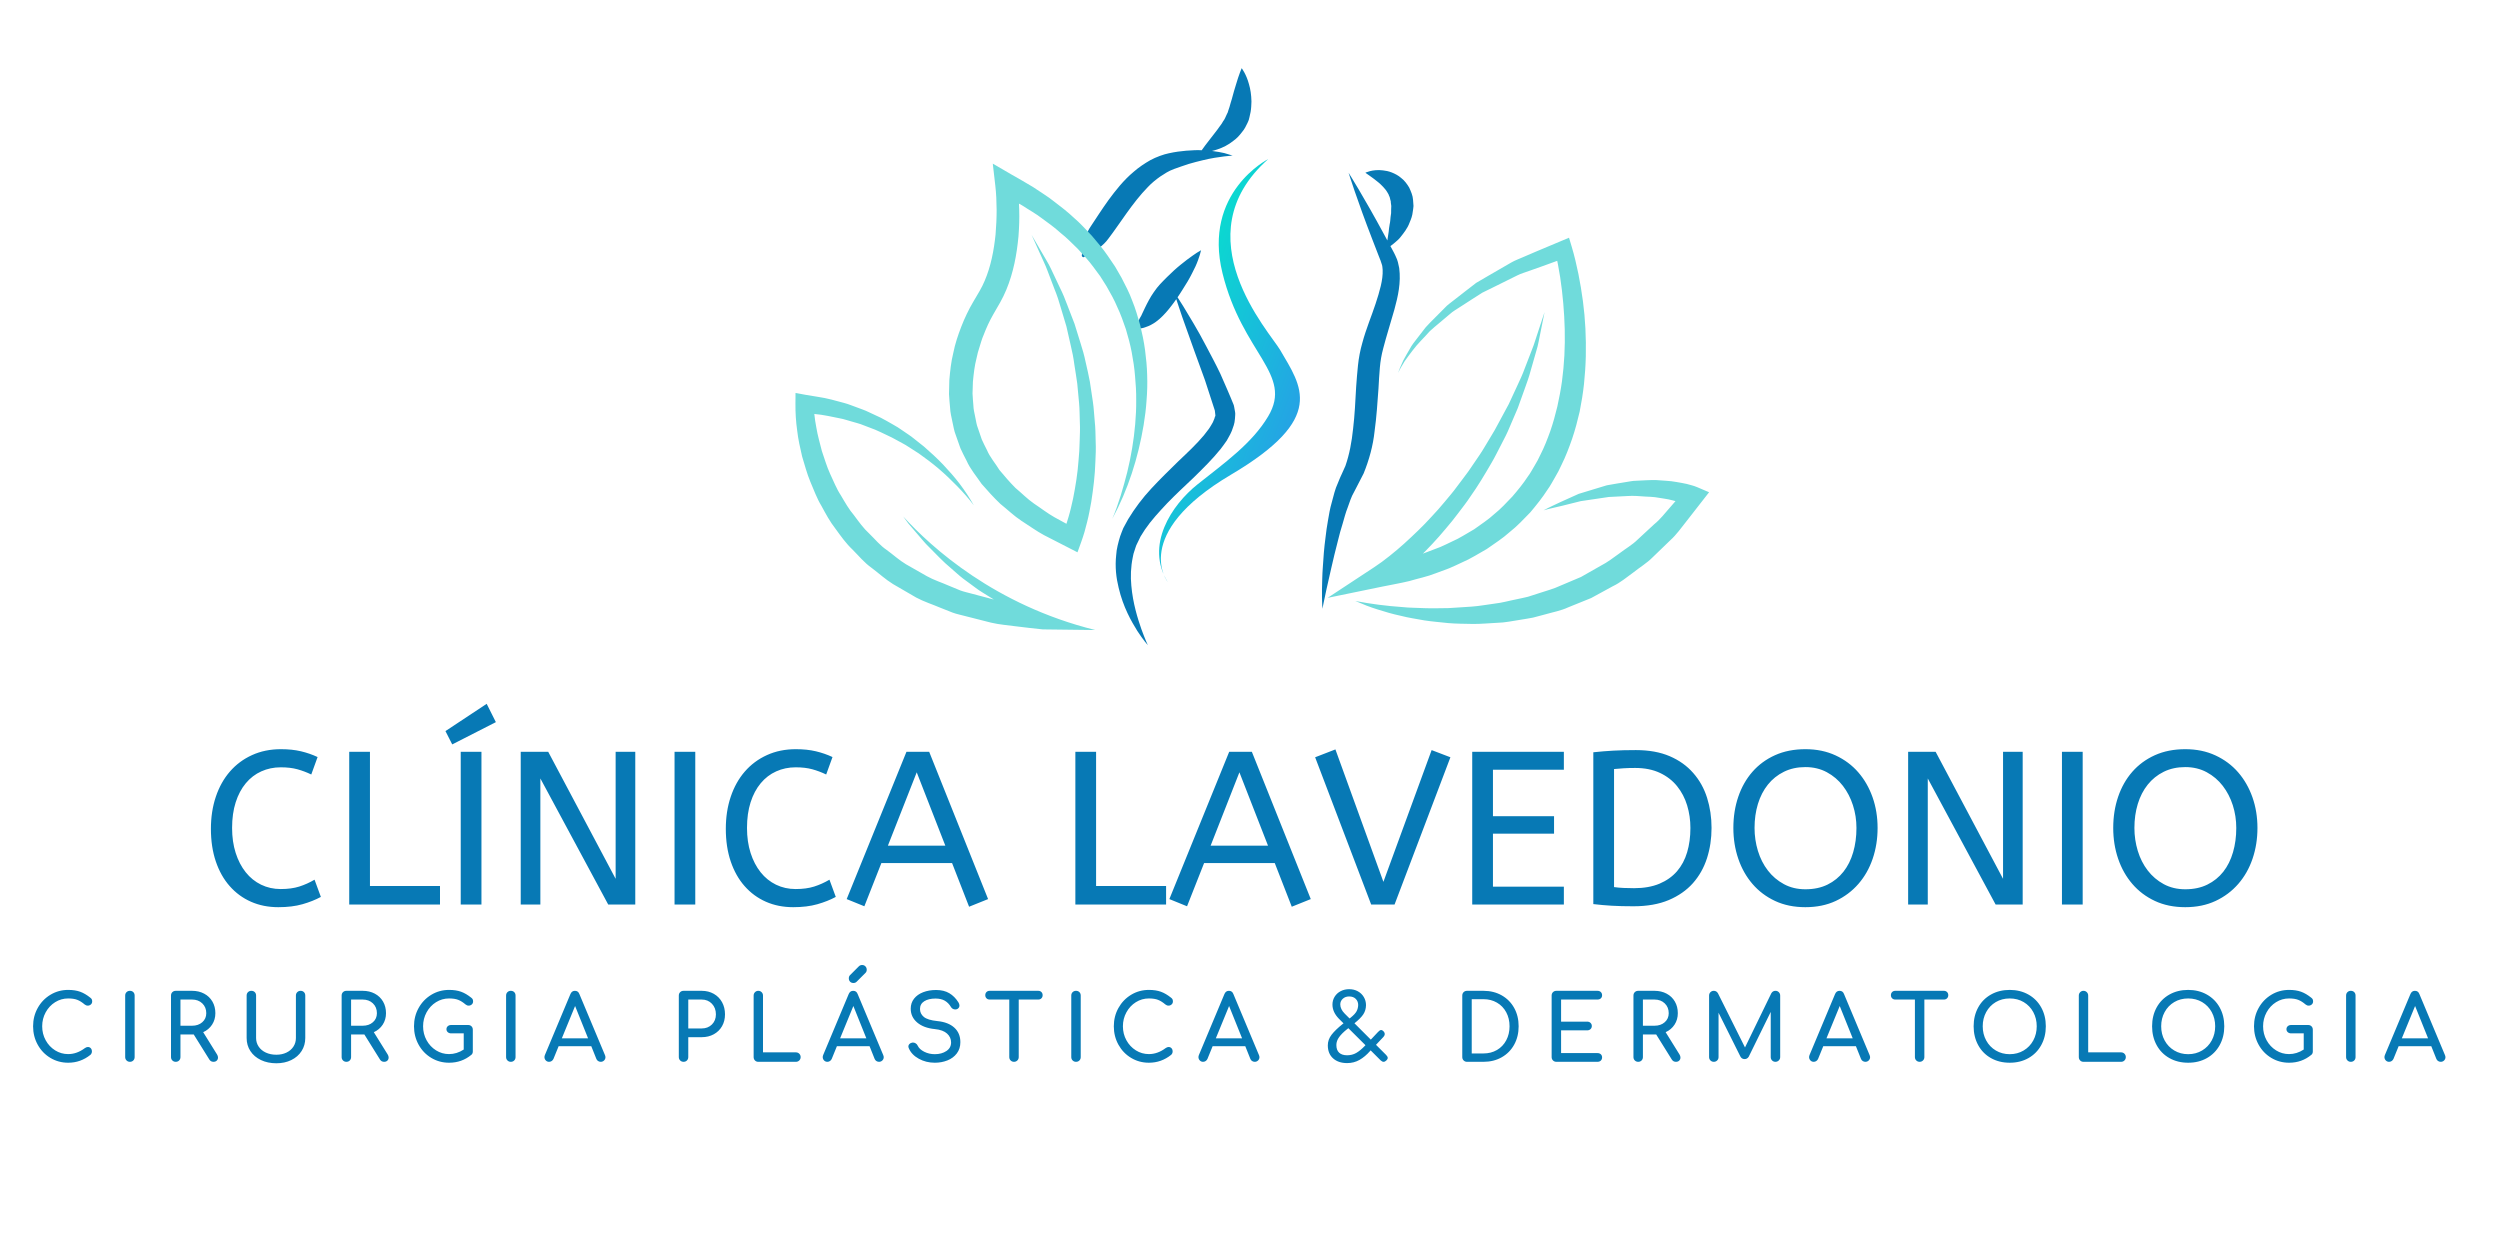 <svg xmlns="http://www.w3.org/2000/svg" width="550" height="275" viewBox="0 0 550 275"><g transform="translate(38,155)translate(232.5,31.5)rotate(0)translate(-232.5,-31.5)" opacity="1"><path transform="translate(6,0)rotate(0)" d="M7.06 27.15L7.06 27.15L7.06 27.15Q7.06 30.18 7.85 32.65L7.85 32.65L7.85 32.65Q8.64 35.12 10.06 36.90L10.06 36.90L10.06 36.90Q11.47 38.67 13.44 39.63L13.44 39.63L13.44 39.63Q15.41 40.59 17.76 40.59L17.76 40.59L17.76 40.59Q20.11 40.59 21.84 40.04L21.84 40.04L21.84 40.04Q23.57 39.49 25.20 38.53L25.20 38.53L26.59 42.32L26.59 42.32Q24.82 43.28 22.54 43.93L22.54 43.93L22.54 43.93Q20.26 44.58 17.23 44.58L17.23 44.58L17.23 44.58Q13.92 44.58 11.21 43.38L11.21 43.38L11.21 43.38Q8.50 42.18 6.53 39.94L6.53 39.94L6.53 39.94Q4.56 37.71 3.48 34.52L3.48 34.52L3.48 34.52Q2.40 31.33 2.40 27.34L2.40 27.34L2.40 27.34Q2.40 23.50 3.48 20.29L3.48 20.29L3.48 20.29Q4.56 17.07 6.58 14.74L6.58 14.74L6.58 14.74Q8.59 12.42 11.45 11.12L11.45 11.12L11.45 11.12Q14.30 9.82 17.81 9.82L17.81 9.82L17.81 9.82Q20.26 9.82 22.20 10.28L22.20 10.28L22.20 10.28Q24.14 10.74 25.87 11.55L25.87 11.55L24.48 15.39L24.48 15.39Q22.99 14.67 21.43 14.24L21.43 14.24L21.43 14.24Q19.87 13.81 17.76 13.81L17.76 13.81L17.76 13.81Q15.46 13.81 13.49 14.70L13.49 14.70L13.49 14.70Q11.52 15.58 10.08 17.31L10.08 17.31L10.08 17.31Q8.64 19.04 7.85 21.51L7.85 21.51L7.85 21.51Q7.06 23.98 7.06 27.15ZM52.80 39.92L52.80 44.00L32.83 44.00L32.83 10.40L37.39 10.40L37.39 39.92L52.80 39.92ZM61.92 44.00L57.36 44.00L57.36 10.40L61.92 10.40L61.92 44.00ZM55.49 8.77L54.00 5.84L63.07-0.16L65.09 3.87L55.49 8.77ZM89.81 44.00L74.88 16.26L74.88 44.00L70.56 44.00L70.56 10.40L76.61 10.40L91.44 38.34L91.44 10.40L95.76 10.40L95.76 44.00L89.81 44.00ZM108.96 44.00L104.40 44.00L104.40 10.40L108.96 10.40L108.96 44.00ZM120.34 27.15L120.34 27.15L120.34 27.15Q120.34 30.18 121.13 32.65L121.13 32.65L121.13 32.65Q121.92 35.12 123.34 36.90L123.34 36.90L123.34 36.90Q124.75 38.67 126.72 39.63L126.72 39.63L126.72 39.63Q128.69 40.59 131.04 40.59L131.04 40.59L131.04 40.59Q133.39 40.59 135.12 40.04L135.12 40.04L135.12 40.04Q136.85 39.49 138.48 38.53L138.48 38.53L139.87 42.32L139.87 42.32Q138.10 43.28 135.82 43.93L135.82 43.93L135.82 43.93Q133.54 44.58 130.51 44.58L130.51 44.58L130.51 44.58Q127.20 44.58 124.49 43.38L124.49 43.38L124.49 43.38Q121.78 42.18 119.81 39.94L119.81 39.94L119.81 39.94Q117.84 37.71 116.76 34.52L116.76 34.52L116.76 34.52Q115.68 31.33 115.68 27.34L115.68 27.34L115.68 27.34Q115.68 23.50 116.76 20.29L116.76 20.29L116.76 20.29Q117.84 17.07 119.86 14.74L119.86 14.74L119.86 14.74Q121.87 12.42 124.73 11.12L124.73 11.12L124.73 11.12Q127.58 9.82 131.09 9.82L131.09 9.82L131.09 9.82Q133.54 9.82 135.48 10.28L135.48 10.28L135.48 10.28Q137.42 10.74 139.15 11.55L139.15 11.55L137.76 15.39L137.76 15.39Q136.27 14.67 134.71 14.24L134.71 14.24L134.71 14.24Q133.15 13.81 131.04 13.81L131.04 13.81L131.04 13.81Q128.74 13.81 126.77 14.70L126.77 14.70L126.77 14.70Q124.80 15.58 123.36 17.31L123.36 17.31L123.36 17.31Q121.92 19.04 121.13 21.51L121.13 21.51L121.13 21.51Q120.34 23.98 120.34 27.15ZM146.16 44.38L142.27 42.80L155.42 10.40L160.42 10.40L173.38 42.80L169.20 44.48L165.46 34.88L149.90 34.88L146.16 44.38ZM157.68 14.91L151.34 31.04L163.97 31.04L157.68 14.91ZM212.54 39.92L212.54 44.00L192.58 44.00L192.58 10.40L197.14 10.40L197.14 39.92L212.54 39.92ZM217.15 44.38L213.26 42.80L226.42 10.40L231.41 10.40L244.37 42.80L240.19 44.48L236.45 34.88L220.90 34.88L217.15 44.38ZM228.67 14.91L222.34 31.04L234.96 31.04L228.67 14.91ZM257.66 44.00L245.33 11.60L249.79 9.87L260.35 39.01L270.96 10.02L275.09 11.60L262.80 44.00L257.66 44.00ZM279.89 44.00L279.89 10.40L300.05 10.40L300.05 14.34L284.45 14.34L284.45 24.56L297.89 24.56L297.89 28.40L284.45 28.40L284.45 40.06L300.05 40.06L300.05 44.00L279.89 44.00ZM306.53 43.90L306.53 10.50L306.53 10.50Q308.78 10.26 310.94 10.14L310.94 10.14L310.94 10.14Q313.10 10.02 315.89 10.02L315.89 10.02L315.89 10.02Q320.21 10.02 323.33 11.36L323.33 11.36L323.33 11.36Q326.45 12.70 328.51 15.06L328.51 15.06L328.51 15.06Q330.58 17.41 331.56 20.53L331.56 20.53L331.56 20.53Q332.54 23.65 332.54 27.15L332.54 27.15L332.54 27.15Q332.54 30.66 331.54 33.80L331.54 33.80L331.54 33.80Q330.53 36.94 328.44 39.30L328.44 39.30L328.44 39.30Q326.35 41.65 323.11 43.02L323.11 43.02L323.11 43.02Q319.87 44.38 315.36 44.38L315.36 44.38L315.36 44.38Q312.62 44.38 310.58 44.26L310.58 44.26L310.58 44.26Q308.54 44.14 306.53 43.90L306.53 43.90ZM315.74 13.95L315.74 13.95L315.74 13.95Q314.35 13.95 313.20 14.02L313.20 14.02L313.20 14.02Q312.05 14.10 311.09 14.19L311.09 14.19L311.09 40.16L311.09 40.16Q312.10 40.30 313.20 40.35L313.20 40.35L313.20 40.35Q314.30 40.40 315.50 40.40L315.50 40.40L315.50 40.40Q318.72 40.40 321.07 39.42L321.07 39.42L321.07 39.42Q323.42 38.43 324.94 36.68L324.94 36.68L324.94 36.68Q326.45 34.93 327.17 32.50L327.17 32.50L327.17 32.50Q327.89 30.08 327.89 27.15L327.89 27.15L327.89 27.15Q327.89 24.56 327.17 22.18L327.17 22.18L327.17 22.18Q326.45 19.81 324.96 17.96L324.96 17.96L324.96 17.96Q323.47 16.11 321.17 15.03L321.17 15.03L321.17 15.03Q318.86 13.95 315.74 13.95ZM337.34 27.15L337.34 27.15L337.34 27.15Q337.34 23.46 338.42 20.29L338.42 20.29L338.42 20.29Q339.50 17.12 341.54 14.79L341.54 14.79L341.54 14.79Q343.58 12.46 346.51 11.14L346.51 11.14L346.51 11.14Q349.44 9.82 353.18 9.82L353.18 9.82L353.18 9.82Q356.88 9.82 359.83 11.19L359.83 11.19L359.83 11.19Q362.78 12.56 364.82 14.91L364.82 14.91L364.82 14.91Q366.86 17.26 367.97 20.41L367.97 20.41L367.97 20.41Q369.07 23.55 369.07 27.15L369.07 27.15L369.07 27.15Q369.07 30.75 367.99 33.92L367.99 33.92L367.99 33.92Q366.91 37.09 364.85 39.46L364.85 39.46L364.85 39.46Q362.78 41.84 359.86 43.21L359.86 43.21L359.86 43.21Q356.93 44.58 353.18 44.58L353.18 44.58L353.18 44.58Q349.44 44.58 346.51 43.21L346.51 43.21L346.51 43.21Q343.58 41.84 341.54 39.46L341.54 39.46L341.54 39.46Q339.50 37.09 338.42 33.92L338.42 33.92L338.42 33.92Q337.34 30.75 337.34 27.15ZM342.00 27.15L342.00 27.15L342.00 27.15Q342.00 29.74 342.74 32.19L342.74 32.19L342.74 32.19Q343.49 34.64 344.93 36.51L344.93 36.51L344.93 36.51Q346.37 38.38 348.46 39.51L348.46 39.51L348.46 39.51Q350.54 40.64 353.18 40.64L353.18 40.64L353.18 40.64Q355.97 40.64 358.06 39.61L358.06 39.61L358.06 39.61Q360.14 38.58 361.56 36.78L361.56 36.78L361.56 36.78Q362.98 34.98 363.70 32.50L363.70 32.50L363.70 32.50Q364.42 30.03 364.42 27.15L364.42 27.15L364.42 27.15Q364.42 24.56 363.65 22.16L363.65 22.16L363.65 22.16Q362.88 19.76 361.44 17.89L361.44 17.89L361.44 17.89Q360.00 16.02 357.91 14.89L357.91 14.89L357.91 14.89Q355.82 13.76 353.18 13.76L353.18 13.76L353.18 13.76Q350.54 13.76 348.46 14.79L348.46 14.79L348.46 14.79Q346.37 15.82 344.93 17.62L344.93 17.62L344.93 17.62Q343.49 19.42 342.74 21.87L342.74 21.87L342.74 21.87Q342.00 24.32 342.00 27.15ZM395.04 44.00L380.11 16.26L380.11 44.00L375.79 44.00L375.79 10.40L381.84 10.40L396.67 38.34L396.67 10.40L400.99 10.40L400.99 44.00L395.04 44.00ZM414.19 44.00L409.63 44.00L409.63 10.40L414.19 10.40L414.19 44.00ZM420.91 27.15L420.91 27.15L420.91 27.15Q420.91 23.46 421.99 20.29L421.99 20.29L421.99 20.29Q423.07 17.12 425.11 14.79L425.11 14.79L425.11 14.79Q427.15 12.46 430.08 11.14L430.08 11.14L430.08 11.14Q433.01 9.82 436.75 9.82L436.75 9.82L436.75 9.82Q440.45 9.82 443.40 11.19L443.40 11.19L443.40 11.19Q446.35 12.56 448.39 14.91L448.39 14.91L448.39 14.91Q450.43 17.26 451.54 20.41L451.54 20.41L451.54 20.41Q452.64 23.55 452.64 27.15L452.64 27.15L452.64 27.15Q452.64 30.75 451.56 33.92L451.56 33.92L451.56 33.92Q450.48 37.09 448.42 39.46L448.42 39.46L448.42 39.46Q446.35 41.84 443.42 43.21L443.42 43.21L443.42 43.21Q440.50 44.58 436.75 44.58L436.75 44.58L436.75 44.58Q433.01 44.58 430.08 43.21L430.08 43.21L430.08 43.21Q427.15 41.84 425.11 39.46L425.11 39.46L425.11 39.46Q423.07 37.09 421.99 33.92L421.99 33.92L421.99 33.92Q420.91 30.75 420.91 27.15ZM425.57 27.15L425.57 27.15L425.57 27.15Q425.57 29.74 426.31 32.19L426.31 32.19L426.31 32.19Q427.06 34.64 428.50 36.51L428.50 36.51L428.50 36.51Q429.94 38.38 432.02 39.51L432.02 39.51L432.02 39.51Q434.11 40.64 436.75 40.64L436.75 40.64L436.75 40.64Q439.54 40.64 441.62 39.61L441.62 39.61L441.62 39.61Q443.71 38.58 445.13 36.78L445.13 36.78L445.13 36.78Q446.54 34.98 447.26 32.50L447.26 32.50L447.26 32.50Q447.98 30.03 447.98 27.15L447.98 27.15L447.98 27.15Q447.98 24.56 447.22 22.16L447.22 22.16L447.22 22.16Q446.45 19.76 445.01 17.89L445.01 17.89L445.01 17.89Q443.57 16.02 441.48 14.89L441.48 14.89L441.48 14.89Q439.39 13.76 436.75 13.76L436.75 13.76L436.75 13.76Q434.11 13.76 432.02 14.79L432.02 14.79L432.02 14.79Q429.94 15.82 428.50 17.62L428.50 17.62L428.50 17.62Q427.06 19.42 426.31 21.87L426.31 21.87L426.31 21.87Q425.57 24.32 425.57 27.15Z" fill="#0779b5"/></g><g transform="translate(0,216)translate(270,13.5)rotate(0)translate(-270,-13.5)" opacity="1"><path transform="translate(6,0)rotate(0)" d="M9 17.80L9 17.80Q6.86 17.80 5.09 16.74L5.09 16.74L5.09 16.74Q3.32 15.68 2.30 13.84L2.30 13.84L2.30 13.84Q1.28 12.00 1.28 9.78L1.28 9.78L1.28 9.78Q1.28 7.58 2.30 5.75L2.30 5.75L2.30 5.75Q3.32 3.92 5.09 2.85L5.09 2.85L5.09 2.85Q6.86 1.78 9 1.78L9 1.78L9 1.78Q10.52 1.78 11.63 2.18L11.63 2.18L11.63 2.18Q12.74 2.58 13.88 3.50L13.88 3.50L13.88 3.50Q14.12 3.68 14.20 3.87L14.20 3.87L14.20 3.87Q14.28 4.06 14.28 4.32L14.28 4.32L14.28 4.32Q14.28 4.72 13.99 4.98L13.99 4.98L13.99 4.98Q13.70 5.24 13.32 5.24L13.32 5.24L13.32 5.24Q12.94 5.24 12.62 4.98L12.62 4.98L12.62 4.98Q11.80 4.28 11.02 3.97L11.02 3.97L11.02 3.97Q10.24 3.66 9 3.66L9 3.66L9 3.66Q7.44 3.66 6.13 4.48L6.13 4.48L6.13 4.48Q4.82 5.30 4.05 6.71L4.05 6.71L4.05 6.71Q3.28 8.12 3.28 9.78L3.28 9.78L3.28 9.78Q3.28 11.46 4.05 12.86L4.05 12.86L4.05 12.86Q4.82 14.26 6.13 15.08L6.13 15.08L6.13 15.08Q7.44 15.90 9 15.90L9 15.90L9 15.90Q10.92 15.90 12.68 14.58L12.68 14.58L12.68 14.58Q13.02 14.34 13.34 14.34L13.34 14.34L13.34 14.34Q13.72 14.34 13.97 14.61L13.97 14.61L13.97 14.61Q14.22 14.88 14.22 15.32L14.22 15.32L14.22 15.32Q14.22 15.74 13.90 16.06L13.90 16.06L13.90 16.06Q11.74 17.80 9 17.80L9 17.80ZM22.58 17.60L22.58 17.60Q22.14 17.60 21.84 17.30L21.84 17.30L21.84 17.30Q21.54 17.00 21.54 16.56L21.54 16.56L21.54 3.02L21.54 3.02Q21.54 2.56 21.84 2.27L21.84 2.27L21.84 2.27Q22.14 1.98 22.58 1.98L22.58 1.98L22.58 1.98Q23.04 1.98 23.33 2.27L23.33 2.27L23.33 2.27Q23.62 2.56 23.62 3.02L23.62 3.02L23.62 16.56L23.62 16.56Q23.62 17.00 23.33 17.30L23.33 17.30L23.33 17.30Q23.04 17.60 22.58 17.60L22.58 17.60ZM41.76 16.00L41.76 16.00Q41.96 16.32 41.96 16.66L41.96 16.66L41.96 16.66Q41.96 17.06 41.69 17.33L41.69 17.33L41.69 17.33Q41.42 17.60 40.96 17.60L40.96 17.60L40.96 17.60Q40.38 17.60 40.06 17.10L40.06 17.10L36.62 11.58L36.26 11.58L33.70 11.58L33.70 16.56L33.70 16.56Q33.70 17.00 33.41 17.30L33.41 17.30L33.41 17.30Q33.12 17.60 32.66 17.60L32.66 17.60L32.66 17.60Q32.22 17.60 31.92 17.30L31.92 17.30L31.92 17.30Q31.62 17.00 31.62 16.56L31.62 16.56L31.62 3.02L31.62 3.02Q31.62 2.56 31.92 2.27L31.92 2.27L31.92 2.27Q32.22 1.98 32.66 1.98L32.66 1.98L36.26 1.98L36.26 1.98Q37.74 1.98 38.91 2.60L38.91 2.60L38.91 2.60Q40.08 3.22 40.73 4.34L40.73 4.34L40.73 4.34Q41.38 5.46 41.38 6.90L41.38 6.90L41.38 6.90Q41.38 8.32 40.66 9.42L40.66 9.42L40.66 9.42Q39.94 10.52 38.70 11.08L38.70 11.08L41.76 16.00ZM33.70 9.66L36.26 9.66L36.26 9.66Q37.62 9.66 38.50 8.89L38.50 8.89L38.50 8.89Q39.38 8.12 39.38 6.90L39.38 6.90L39.38 6.90Q39.38 5.58 38.50 4.74L38.50 4.74L38.50 4.74Q37.62 3.90 36.26 3.90L36.26 3.90L33.70 3.90L33.70 9.66ZM54.80 17.92L54.80 17.92Q52.90 17.92 51.41 17.21L51.41 17.21L51.41 17.21Q49.92 16.50 49.09 15.24L49.09 15.24L49.09 15.24Q48.26 13.98 48.26 12.36L48.26 12.36L48.26 3.02L48.26 3.02Q48.26 2.56 48.56 2.27L48.56 2.27L48.56 2.27Q48.86 1.98 49.30 1.98L49.30 1.98L49.30 1.98Q49.76 1.98 50.05 2.27L50.05 2.27L50.05 2.27Q50.34 2.56 50.34 3.02L50.34 3.02L50.34 12.36L50.34 12.36Q50.34 13.42 50.91 14.26L50.91 14.26L50.91 14.26Q51.48 15.10 52.49 15.57L52.49 15.57L52.49 15.57Q53.50 16.04 54.80 16.04L54.80 16.04L54.80 16.04Q56.04 16.04 57.02 15.57L57.02 15.57L57.02 15.57Q58 15.10 58.55 14.26L58.55 14.26L58.55 14.26Q59.10 13.42 59.10 12.36L59.10 12.36L59.10 3.02L59.10 3.02Q59.10 2.56 59.40 2.27L59.40 2.27L59.40 2.27Q59.70 1.98 60.14 1.98L60.14 1.98L60.14 1.98Q60.58 1.98 60.87 2.27L60.87 2.27L60.87 2.27Q61.16 2.56 61.16 3.02L61.16 3.02L61.16 12.36L61.16 12.36Q61.16 13.96 60.35 15.23L60.35 15.23L60.35 15.23Q59.54 16.50 58.09 17.21L58.09 17.21L58.09 17.21Q56.64 17.92 54.80 17.92L54.80 17.92ZM79.30 16.00L79.30 16.00Q79.50 16.32 79.50 16.66L79.50 16.66L79.50 16.66Q79.50 17.06 79.23 17.33L79.23 17.33L79.23 17.33Q78.96 17.60 78.50 17.60L78.50 17.60L78.50 17.60Q77.92 17.60 77.60 17.10L77.60 17.10L74.16 11.58L73.80 11.58L71.24 11.58L71.24 16.56L71.24 16.56Q71.24 17.00 70.95 17.30L70.95 17.30L70.95 17.30Q70.66 17.60 70.20 17.60L70.20 17.60L70.20 17.60Q69.76 17.60 69.46 17.30L69.46 17.30L69.46 17.30Q69.16 17.00 69.16 16.56L69.16 16.56L69.16 3.02L69.16 3.02Q69.16 2.56 69.46 2.27L69.46 2.27L69.46 2.27Q69.76 1.98 70.20 1.98L70.20 1.98L73.80 1.98L73.80 1.98Q75.28 1.98 76.45 2.60L76.45 2.60L76.45 2.60Q77.62 3.22 78.27 4.34L78.27 4.34L78.27 4.34Q78.92 5.46 78.92 6.90L78.92 6.90L78.92 6.90Q78.92 8.32 78.20 9.42L78.20 9.42L78.20 9.42Q77.48 10.52 76.24 11.08L76.24 11.08L79.30 16.00ZM71.24 9.66L73.80 9.66L73.80 9.66Q75.16 9.66 76.04 8.89L76.04 8.89L76.04 8.89Q76.92 8.12 76.92 6.90L76.92 6.90L76.92 6.90Q76.92 5.58 76.04 4.74L76.04 4.74L76.04 4.74Q75.16 3.90 73.80 3.90L73.80 3.90L71.24 3.90L71.24 9.66ZM97 9.50L97 9.50Q97.44 9.50 97.73 9.79L97.73 9.79L97.73 9.79Q98.02 10.08 98.02 10.54L98.02 10.54L98.02 15.32L98.02 15.32Q98.02 15.80 97.70 16.06L97.70 16.06L97.70 16.06Q95.60 17.80 92.80 17.80L92.80 17.80L92.80 17.80Q90.66 17.80 88.89 16.74L88.89 16.74L88.89 16.74Q87.12 15.68 86.10 13.84L86.10 13.84L86.10 13.84Q85.08 12.00 85.08 9.78L85.08 9.78L85.08 9.78Q85.08 7.58 86.10 5.75L86.10 5.75L86.10 5.75Q87.12 3.92 88.89 2.85L88.89 2.85L88.89 2.85Q90.66 1.78 92.80 1.78L92.80 1.78L92.80 1.78Q94.32 1.78 95.43 2.18L95.43 2.18L95.43 2.18Q96.54 2.58 97.68 3.50L97.68 3.50L97.68 3.50Q97.92 3.68 98 3.87L98 3.87L98 3.87Q98.08 4.06 98.08 4.32L98.08 4.32L98.08 4.32Q98.08 4.72 97.79 4.98L97.79 4.98L97.79 4.98Q97.50 5.24 97.10 5.24L97.10 5.24L97.10 5.24Q96.74 5.24 96.42 4.98L96.42 4.98L96.42 4.98Q95.60 4.28 94.82 3.97L94.82 3.97L94.82 3.97Q94.04 3.66 92.80 3.66L92.80 3.66L92.80 3.66Q91.24 3.66 89.93 4.48L89.93 4.48L89.93 4.48Q88.62 5.30 87.85 6.71L87.85 6.71L87.85 6.71Q87.08 8.12 87.08 9.78L87.08 9.78L87.08 9.78Q87.08 11.46 87.85 12.86L87.85 12.86L87.85 12.86Q88.62 14.26 89.93 15.08L89.93 15.08L89.93 15.08Q91.24 15.90 92.80 15.90L92.80 15.90L92.80 15.90Q94.48 15.90 96.02 14.90L96.02 14.90L96.02 11.34L93.26 11.34L93.26 11.34Q92.80 11.34 92.51 11.08L92.51 11.08L92.51 11.08Q92.22 10.82 92.22 10.42L92.22 10.42L92.22 10.42Q92.22 10.02 92.51 9.76L92.51 9.76L92.51 9.76Q92.80 9.50 93.26 9.50L93.26 9.50L97 9.50ZM106.38 17.60L106.38 17.60Q105.94 17.60 105.64 17.30L105.64 17.30L105.64 17.30Q105.34 17.00 105.34 16.56L105.34 16.56L105.34 3.02L105.34 3.02Q105.34 2.56 105.64 2.27L105.64 2.27L105.64 2.27Q105.94 1.98 106.38 1.98L106.38 1.98L106.38 1.98Q106.84 1.98 107.13 2.27L107.13 2.27L107.13 2.27Q107.42 2.56 107.42 3.02L107.42 3.02L107.42 16.56L107.42 16.56Q107.42 17.00 107.13 17.30L107.13 17.30L107.13 17.30Q106.84 17.60 106.38 17.60L106.38 17.60ZM127.10 16.14L127.10 16.14Q127.20 16.40 127.20 16.58L127.20 16.58L127.20 16.58Q127.20 17.00 126.90 17.30L126.90 17.30L126.90 17.30Q126.60 17.60 126.16 17.60L126.16 17.60L126.16 17.60Q125.86 17.60 125.59 17.43L125.59 17.43L125.59 17.43Q125.32 17.26 125.20 16.96L125.20 16.96L124.08 14.16L116.90 14.16L115.76 16.96L115.76 16.96Q115.62 17.26 115.36 17.43L115.36 17.43L115.36 17.43Q115.10 17.60 114.80 17.60L114.80 17.60L114.80 17.60Q114.36 17.60 114.07 17.29L114.07 17.29L114.07 17.29Q113.78 16.98 113.78 16.56L113.78 16.56L113.78 16.56Q113.78 16.36 113.88 16.10L113.88 16.10L119.50 2.68L119.50 2.68Q119.80 1.98 120.48 1.98L120.48 1.98L120.48 1.98Q121.20 1.98 121.46 2.68L121.46 2.68L127.10 16.14ZM117.60 12.44L123.38 12.44L120.52 5.32L117.60 12.44ZM144.38 17.60L144.38 17.60Q143.94 17.60 143.64 17.30L143.64 17.30L143.64 17.30Q143.34 17.00 143.34 16.56L143.34 16.56L143.34 3.02L143.34 3.02Q143.34 2.56 143.64 2.27L143.64 2.27L143.64 2.27Q143.94 1.98 144.38 1.98L144.38 1.98L148.38 1.98L148.38 1.98Q149.86 1.98 151.03 2.64L151.03 2.64L151.03 2.64Q152.20 3.30 152.85 4.48L152.85 4.48L152.85 4.48Q153.50 5.66 153.50 7.16L153.50 7.16L153.50 7.16Q153.50 8.62 152.85 9.76L152.85 9.76L152.85 9.76Q152.20 10.90 151.03 11.54L151.03 11.54L151.03 11.54Q149.86 12.18 148.38 12.18L148.38 12.18L145.42 12.18L145.42 16.56L145.42 16.56Q145.42 17.00 145.13 17.30L145.13 17.30L145.13 17.30Q144.84 17.60 144.38 17.60L144.38 17.60ZM145.42 10.26L148.38 10.26L148.38 10.26Q149.74 10.26 150.62 9.39L150.62 9.39L150.62 9.39Q151.50 8.52 151.50 7.16L151.50 7.16L151.50 7.16Q151.50 5.74 150.62 4.82L150.62 4.82L150.62 4.82Q149.74 3.90 148.38 3.90L148.38 3.90L145.42 3.90L145.42 10.26ZM160.82 17.60L160.82 17.60Q160.38 17.60 160.09 17.30L160.09 17.30L160.09 17.30Q159.80 17.00 159.80 16.56L159.80 16.56L159.80 3.02L159.80 3.02Q159.80 2.58 160.10 2.28L160.10 2.28L160.10 2.28Q160.40 1.98 160.82 1.98L160.82 1.98L160.82 1.98Q161.26 1.98 161.56 2.28L161.56 2.28L161.56 2.28Q161.86 2.58 161.86 3.02L161.86 3.02L161.86 15.52L169.10 15.52L169.10 15.52Q169.54 15.52 169.84 15.82L169.84 15.82L169.84 15.82Q170.14 16.12 170.14 16.56L170.14 16.56L170.14 16.56Q170.14 17.00 169.84 17.30L169.84 17.30L169.84 17.30Q169.54 17.60 169.10 17.60L169.10 17.60L160.82 17.60ZM188.32 16.14L188.32 16.14Q188.42 16.40 188.42 16.58L188.42 16.58L188.42 16.58Q188.42 17.00 188.12 17.30L188.12 17.30L188.12 17.30Q187.82 17.60 187.38 17.60L187.38 17.60L187.38 17.60Q187.08 17.60 186.81 17.43L186.81 17.43L186.81 17.43Q186.54 17.26 186.42 16.96L186.42 16.96L185.30 14.16L178.12 14.16L176.98 16.96L176.98 16.96Q176.84 17.26 176.58 17.43L176.58 17.43L176.58 17.43Q176.32 17.60 176.02 17.60L176.02 17.60L176.02 17.60Q175.58 17.60 175.29 17.29L175.29 17.29L175.29 17.29Q175.00 16.98 175.00 16.56L175.00 16.56L175.00 16.56Q175.00 16.36 175.10 16.10L175.10 16.10L180.72 2.68L180.72 2.68Q181.02 1.98 181.70 1.98L181.70 1.98L181.70 1.98Q182.42 1.98 182.68 2.68L182.68 2.68L188.32 16.14ZM178.82 12.44L184.60 12.44L181.74 5.32L178.82 12.44ZM181.76 0.26L181.76 0.26Q181.30 0.26 181.02-0.03L181.02-0.03L181.02-0.03Q180.74-0.32 180.74-0.76L180.74-0.76L180.74-0.76Q180.74-1.18 180.98-1.44L180.98-1.44L182.94-3.40L182.94-3.40Q183.24-3.70 183.66-3.70L183.66-3.70L183.66-3.70Q184.10-3.70 184.39-3.40L184.39-3.40L184.39-3.40Q184.68-3.10 184.68-2.66L184.68-2.66L184.68-2.66Q184.68-2.22 184.40-1.96L184.40-1.96L182.46-0.02L182.46-0.02Q182.18 0.26 181.76 0.26L181.76 0.26ZM199.66 17.80L199.66 17.80Q197.72 17.80 196.13 16.92L196.13 16.92L196.13 16.92Q194.54 16.04 193.94 14.62L193.94 14.62L193.94 14.62Q193.84 14.38 193.84 14.22L193.84 14.22L193.84 14.22Q193.84 13.92 194.06 13.69L194.06 13.69L194.06 13.69Q194.28 13.46 194.66 13.38L194.66 13.38L194.66 13.38Q194.72 13.36 194.86 13.36L194.86 13.36L194.86 13.36Q195.18 13.36 195.47 13.55L195.47 13.55L195.47 13.55Q195.76 13.74 195.90 14.06L195.90 14.06L195.90 14.06Q196.26 14.84 197.32 15.38L197.32 15.38L197.32 15.38Q198.38 15.92 199.66 15.92L199.66 15.92L199.66 15.92Q201.16 15.92 202.20 15.23L202.20 15.23L202.20 15.23Q203.24 14.54 203.24 13.34L203.24 13.34L203.24 13.34Q203.24 12.20 202.36 11.39L202.36 11.39L202.36 11.39Q201.48 10.58 199.68 10.40L199.68 10.40L199.68 10.40Q197.20 10.16 195.78 8.95L195.78 8.95L195.78 8.95Q194.36 7.74 194.36 5.92L194.36 5.92L194.36 5.92Q194.36 4.64 195.09 3.71L195.09 3.71L195.09 3.71Q195.82 2.78 197.09 2.29L197.09 2.29L197.09 2.29Q198.36 1.80 199.94 1.80L199.94 1.80L199.94 1.80Q201.66 1.80 202.84 2.50L202.84 2.50L202.84 2.50Q204.02 3.20 204.84 4.50L204.84 4.50L204.84 4.50Q205.08 4.88 205.08 5.22L205.08 5.22L205.08 5.22Q205.08 5.66 204.68 5.94L204.68 5.94L204.68 5.94Q204.46 6.08 204.16 6.08L204.16 6.08L204.16 6.08Q203.86 6.08 203.60 5.93L203.60 5.93L203.60 5.93Q203.34 5.78 203.20 5.52L203.20 5.52L203.20 5.52Q202.66 4.62 201.85 4.15L201.85 4.15L201.85 4.15Q201.04 3.68 199.80 3.68L199.80 3.68L199.80 3.68Q198.28 3.68 197.34 4.27L197.34 4.27L197.34 4.27Q196.40 4.86 196.40 5.98L196.40 5.98L196.40 5.98Q196.40 7.02 197.24 7.72L197.24 7.72L197.24 7.72Q198.08 8.42 200.24 8.64L200.24 8.64L200.24 8.64Q202.64 8.88 203.96 10.09L203.96 10.09L203.96 10.09Q205.28 11.30 205.28 13.28L205.28 13.28L205.28 13.28Q205.28 14.72 204.50 15.75L204.50 15.75L204.50 15.75Q203.72 16.78 202.43 17.29L202.43 17.29L202.43 17.29Q201.14 17.80 199.66 17.80L199.66 17.80ZM222.42 1.98L222.42 1.98Q222.84 1.98 223.11 2.25L223.11 2.25L223.11 2.25Q223.38 2.52 223.38 2.94L223.38 2.94L223.38 2.94Q223.38 3.36 223.11 3.63L223.11 3.63L223.11 3.63Q222.84 3.90 222.42 3.90L222.42 3.90L218.12 3.90L218.12 16.56L218.12 16.56Q218.12 17.00 217.82 17.30L217.82 17.30L217.82 17.30Q217.52 17.60 217.08 17.60L217.08 17.60L217.08 17.60Q216.64 17.60 216.34 17.30L216.34 17.30L216.34 17.30Q216.04 17.00 216.04 16.56L216.04 16.56L216.04 3.90L211.72 3.90L211.72 3.90Q211.30 3.90 211.03 3.63L211.03 3.63L211.03 3.63Q210.76 3.36 210.76 2.94L210.76 2.94L210.76 2.94Q210.76 2.52 211.03 2.25L211.03 2.25L211.03 2.25Q211.30 1.98 211.72 1.98L211.72 1.98L222.42 1.98ZM230.72 17.60L230.72 17.60Q230.28 17.60 229.98 17.30L229.98 17.30L229.98 17.30Q229.68 17.00 229.68 16.56L229.68 16.56L229.68 3.02L229.68 3.02Q229.68 2.56 229.98 2.27L229.98 2.27L229.98 2.27Q230.28 1.98 230.72 1.98L230.72 1.98L230.72 1.98Q231.18 1.98 231.47 2.27L231.47 2.27L231.47 2.27Q231.76 2.56 231.76 3.02L231.76 3.02L231.76 16.56L231.76 16.56Q231.76 17.00 231.47 17.30L231.47 17.30L231.47 17.30Q231.18 17.60 230.72 17.60L230.72 17.60ZM246.76 17.80L246.76 17.80Q244.62 17.80 242.85 16.74L242.85 16.74L242.85 16.74Q241.08 15.68 240.06 13.84L240.06 13.84L240.06 13.84Q239.04 12.00 239.04 9.78L239.04 9.78L239.04 9.78Q239.04 7.58 240.06 5.75L240.06 5.75L240.06 5.75Q241.08 3.92 242.85 2.85L242.85 2.85L242.85 2.85Q244.62 1.78 246.76 1.78L246.76 1.78L246.76 1.78Q248.28 1.78 249.39 2.18L249.39 2.18L249.39 2.18Q250.50 2.58 251.64 3.50L251.64 3.50L251.64 3.50Q251.88 3.68 251.96 3.87L251.96 3.87L251.96 3.87Q252.04 4.06 252.04 4.32L252.04 4.32L252.04 4.32Q252.04 4.72 251.75 4.98L251.75 4.98L251.75 4.98Q251.46 5.24 251.08 5.24L251.08 5.24L251.08 5.24Q250.70 5.24 250.38 4.98L250.38 4.98L250.38 4.98Q249.56 4.28 248.78 3.97L248.78 3.97L248.78 3.97Q248.00 3.66 246.76 3.66L246.76 3.66L246.76 3.66Q245.20 3.66 243.89 4.48L243.89 4.48L243.89 4.48Q242.58 5.30 241.81 6.71L241.81 6.71L241.81 6.71Q241.04 8.12 241.04 9.78L241.04 9.78L241.04 9.78Q241.04 11.46 241.81 12.86L241.81 12.86L241.81 12.86Q242.58 14.26 243.89 15.08L243.89 15.08L243.89 15.08Q245.20 15.90 246.76 15.90L246.76 15.90L246.76 15.90Q248.68 15.90 250.44 14.58L250.44 14.58L250.44 14.58Q250.78 14.34 251.10 14.34L251.10 14.34L251.10 14.34Q251.48 14.34 251.73 14.61L251.73 14.61L251.73 14.61Q251.98 14.88 251.98 15.32L251.98 15.32L251.98 15.32Q251.98 15.74 251.66 16.06L251.66 16.06L251.66 16.06Q249.50 17.80 246.76 17.80L246.76 17.80ZM270.98 16.14L270.98 16.14Q271.08 16.40 271.08 16.58L271.08 16.58L271.08 16.58Q271.08 17.00 270.78 17.30L270.78 17.30L270.78 17.30Q270.48 17.60 270.04 17.60L270.04 17.60L270.04 17.60Q269.74 17.60 269.47 17.43L269.47 17.43L269.47 17.43Q269.20 17.26 269.08 16.96L269.08 16.96L267.96 14.16L260.78 14.16L259.64 16.96L259.64 16.96Q259.50 17.26 259.24 17.43L259.24 17.43L259.24 17.43Q258.98 17.60 258.68 17.60L258.68 17.60L258.68 17.60Q258.24 17.60 257.95 17.29L257.95 17.29L257.95 17.29Q257.66 16.98 257.66 16.56L257.66 16.56L257.66 16.56Q257.66 16.36 257.76 16.10L257.76 16.10L263.38 2.68L263.38 2.68Q263.68 1.98 264.36 1.98L264.36 1.98L264.36 1.98Q265.08 1.98 265.34 2.68L265.34 2.68L270.98 16.14ZM261.48 12.44L267.26 12.44L264.40 5.32L261.48 12.44ZM298.94 16.08L298.94 16.08Q299.30 16.44 299.30 16.74L299.30 16.74L299.30 16.74Q299.30 17.00 299.02 17.28L299.02 17.28L299.02 17.28Q298.70 17.60 298.38 17.60L298.38 17.60L298.38 17.60Q298.10 17.60 297.74 17.28L297.74 17.28L295.54 15.08L295.44 15.20L295.44 15.20Q294.32 16.48 293.09 17.18L293.09 17.18L293.09 17.18Q291.86 17.88 290.36 17.88L290.36 17.88L290.36 17.88Q288.44 17.88 287.28 16.84L287.28 16.84L287.28 16.84Q286.12 15.80 286.12 13.98L286.12 13.98L286.12 13.98Q286.12 12.72 286.94 11.65L286.94 11.65L286.94 11.65Q287.76 10.58 289.46 9.22L289.46 9.22L289.58 9.14L288.54 8.10L288.54 8.10Q287.14 6.66 287.14 5.00L287.14 5.00L287.14 5.00Q287.14 4.06 287.62 3.28L287.62 3.28L287.62 3.28Q288.10 2.50 288.94 2.06L288.94 2.06L288.94 2.06Q289.78 1.62 290.82 1.62L290.82 1.62L290.82 1.62Q291.88 1.62 292.72 2.08L292.72 2.08L292.72 2.08Q293.56 2.54 294.04 3.35L294.04 3.35L294.04 3.35Q294.52 4.16 294.52 5.14L294.52 5.14L294.52 5.14Q294.50 6.28 293.93 7.15L293.93 7.15L293.93 7.15Q293.36 8.02 291.98 9.12L291.98 9.12L295.58 12.72L297.18 11.02L297.18 11.02Q297.56 10.60 297.86 10.60L297.86 10.60L297.86 10.60Q298.08 10.60 298.32 10.84L298.32 10.84L298.32 10.84Q298.64 11.14 298.64 11.48L298.64 11.48L298.64 11.48Q298.64 11.82 298.36 12.12L298.36 12.12L296.72 13.86L298.94 16.08ZM289.84 7.00L290.90 8.06L291.12 7.90L291.12 7.90Q292.10 7.12 292.44 6.49L292.44 6.49L292.44 6.49Q292.78 5.86 292.80 5.10L292.80 5.10L292.80 5.10Q292.80 4.30 292.27 3.76L292.27 3.76L292.27 3.76Q291.74 3.22 290.82 3.22L290.82 3.22L290.82 3.22Q289.96 3.22 289.41 3.73L289.41 3.73L289.41 3.73Q288.86 4.24 288.86 4.96L288.86 4.96L288.86 4.96Q288.86 6.02 289.84 7.00L289.84 7.00ZM294.26 14.10L294.40 13.94L290.64 10.20L290.38 10.40L290.38 10.40Q289.22 11.32 288.61 12.16L288.61 12.16L288.61 12.16Q288.00 13.00 288.00 13.90L288.00 13.90L288.00 13.90Q288.00 15.02 288.61 15.59L288.61 15.59L288.61 15.59Q289.22 16.16 290.36 16.16L290.36 16.16L290.36 16.16Q291.48 16.16 292.37 15.65L292.37 15.65L292.37 15.65Q293.26 15.14 294.26 14.10L294.26 14.10ZM316.74 17.60L316.74 17.60Q316.30 17.60 316.00 17.30L316.00 17.30L316.00 17.30Q315.70 17.00 315.70 16.56L315.70 16.56L315.70 3.02L315.70 3.02Q315.70 2.56 316.00 2.27L316.00 2.27L316.00 2.27Q316.30 1.98 316.74 1.98L316.74 1.98L320.36 1.98L320.36 1.98Q322.62 1.98 324.38 2.98L324.38 2.98L324.38 2.98Q326.14 3.98 327.12 5.75L327.12 5.75L327.12 5.75Q328.10 7.52 328.10 9.78L328.10 9.78L328.10 9.78Q328.10 12.04 327.12 13.82L327.12 13.82L327.12 13.82Q326.14 15.60 324.38 16.60L324.38 16.60L324.38 16.60Q322.62 17.60 320.36 17.60L320.36 17.60L316.74 17.60ZM317.78 15.76L320.36 15.76L320.36 15.76Q322.02 15.76 323.33 15.00L323.33 15.00L323.33 15.00Q324.64 14.24 325.37 12.87L325.37 12.87L325.37 12.87Q326.10 11.50 326.10 9.78L326.10 9.78L326.10 9.78Q326.10 8.06 325.37 6.70L325.37 6.70L325.37 6.70Q324.64 5.34 323.33 4.58L323.33 4.58L323.33 4.58Q322.02 3.82 320.36 3.82L320.36 3.82L317.78 3.82L317.78 15.76ZM336.40 17.60L336.40 17.60Q335.96 17.60 335.66 17.30L335.66 17.30L335.66 17.30Q335.36 17.00 335.36 16.56L335.36 16.56L335.36 3.02L335.36 3.02Q335.36 2.56 335.66 2.27L335.66 2.27L335.66 2.27Q335.96 1.98 336.40 1.98L336.40 1.98L345.44 1.98L345.44 1.98Q345.90 1.98 346.18 2.25L346.18 2.25L346.18 2.25Q346.46 2.52 346.46 2.96L346.46 2.96L346.46 2.96Q346.46 3.38 346.18 3.64L346.18 3.64L346.18 3.64Q345.90 3.90 345.44 3.90L345.44 3.90L337.44 3.90L337.44 8.76L343.18 8.76L343.18 8.76Q343.62 8.76 343.91 9.03L343.91 9.03L343.91 9.03Q344.20 9.30 344.20 9.72L344.20 9.72L344.20 9.72Q344.20 10.14 343.91 10.41L343.91 10.41L343.91 10.41Q343.62 10.68 343.18 10.68L343.18 10.68L337.44 10.68L337.44 15.68L345.44 15.68L345.44 15.68Q345.90 15.68 346.18 15.94L346.18 15.94L346.18 15.94Q346.46 16.20 346.46 16.62L346.46 16.62L346.46 16.62Q346.46 17.06 346.18 17.33L346.18 17.33L346.18 17.33Q345.90 17.60 345.44 17.60L345.44 17.60L336.40 17.60ZM363.50 16.00L363.50 16.00Q363.70 16.32 363.70 16.66L363.70 16.66L363.70 16.66Q363.70 17.06 363.43 17.33L363.43 17.33L363.43 17.33Q363.16 17.60 362.70 17.60L362.70 17.60L362.70 17.60Q362.12 17.60 361.80 17.10L361.80 17.10L358.36 11.58L358.00 11.58L355.44 11.58L355.44 16.56L355.44 16.56Q355.44 17.00 355.15 17.30L355.15 17.30L355.15 17.30Q354.86 17.60 354.40 17.60L354.40 17.60L354.40 17.60Q353.96 17.60 353.66 17.30L353.66 17.30L353.66 17.30Q353.36 17.00 353.36 16.56L353.36 16.56L353.36 3.02L353.36 3.02Q353.36 2.56 353.66 2.27L353.66 2.27L353.66 2.27Q353.96 1.98 354.40 1.98L354.40 1.98L358.00 1.98L358.00 1.98Q359.48 1.98 360.65 2.60L360.65 2.60L360.65 2.60Q361.82 3.22 362.47 4.34L362.47 4.34L362.47 4.34Q363.12 5.46 363.12 6.90L363.12 6.90L363.12 6.90Q363.12 8.32 362.40 9.42L362.40 9.42L362.40 9.42Q361.68 10.52 360.44 11.08L360.44 11.08L363.50 16.00ZM355.44 9.66L358.00 9.66L358.00 9.66Q359.36 9.66 360.24 8.89L360.24 8.89L360.24 8.89Q361.12 8.12 361.12 6.90L361.12 6.90L361.12 6.90Q361.12 5.58 360.24 4.74L360.24 4.74L360.24 4.74Q359.36 3.90 358.00 3.90L358.00 3.90L355.44 3.90L355.44 9.66ZM384.60 1.98L384.60 1.98Q385.04 1.98 385.34 2.28L385.34 2.28L385.34 2.28Q385.64 2.58 385.64 3.02L385.64 3.02L385.64 16.56L385.64 16.56Q385.64 17.00 385.33 17.30L385.33 17.30L385.33 17.30Q385.02 17.60 384.60 17.60L384.60 17.60L384.60 17.60Q384.16 17.60 383.86 17.30L383.86 17.30L383.86 17.30Q383.56 17.00 383.56 16.56L383.56 16.56L383.56 6.62L378.72 16.48L378.72 16.48Q378.38 17.00 377.82 17.00L377.82 17.00L377.82 17.00Q377.16 17.00 376.86 16.38L376.86 16.38L372.08 6.80L372.08 16.56L372.08 16.56Q372.08 17.00 371.78 17.30L371.78 17.30L371.78 17.30Q371.48 17.60 371.04 17.60L371.04 17.60L371.04 17.60Q370.60 17.60 370.30 17.30L370.30 17.30L370.30 17.30Q370.00 17.00 370.00 16.56L370.00 16.56L370.00 3.02L370.00 3.02Q370.00 2.58 370.30 2.28L370.30 2.28L370.30 2.28Q370.60 1.98 371.04 1.98L371.04 1.98L371.04 1.98Q371.64 1.98 371.96 2.54L371.96 2.54L377.90 14.44L383.68 2.54L383.68 2.54Q384.00 1.98 384.60 1.98L384.60 1.98ZM405.32 16.14L405.32 16.14Q405.42 16.40 405.42 16.58L405.42 16.58L405.42 16.58Q405.42 17.00 405.12 17.30L405.12 17.30L405.12 17.30Q404.82 17.60 404.38 17.60L404.38 17.60L404.38 17.60Q404.08 17.60 403.81 17.43L403.81 17.43L403.81 17.43Q403.54 17.26 403.42 16.96L403.42 16.96L402.30 14.16L395.12 14.16L393.98 16.96L393.98 16.96Q393.84 17.26 393.58 17.43L393.58 17.43L393.58 17.43Q393.32 17.60 393.02 17.60L393.02 17.60L393.02 17.60Q392.58 17.60 392.29 17.29L392.29 17.29L392.29 17.29Q392.00 16.98 392.00 16.56L392.00 16.56L392.00 16.56Q392.00 16.36 392.10 16.10L392.10 16.10L397.72 2.68L397.72 2.68Q398.02 1.98 398.70 1.98L398.70 1.98L398.70 1.98Q399.42 1.98 399.68 2.68L399.68 2.68L405.32 16.14ZM395.82 12.44L401.60 12.44L398.74 5.32L395.82 12.44ZM421.66 1.98L421.66 1.98Q422.08 1.98 422.35 2.25L422.35 2.25L422.35 2.25Q422.62 2.52 422.62 2.94L422.62 2.94L422.62 2.94Q422.62 3.36 422.35 3.63L422.35 3.63L422.35 3.63Q422.08 3.90 421.66 3.90L421.66 3.90L417.36 3.90L417.36 16.56L417.36 16.56Q417.36 17.00 417.06 17.30L417.06 17.30L417.06 17.30Q416.76 17.60 416.32 17.60L416.32 17.60L416.32 17.60Q415.88 17.60 415.58 17.30L415.58 17.30L415.58 17.30Q415.28 17.00 415.28 16.56L415.28 16.56L415.28 3.90L410.96 3.90L410.96 3.90Q410.54 3.90 410.27 3.63L410.27 3.63L410.27 3.63Q410.00 3.36 410.00 2.94L410.00 2.94L410.00 2.94Q410.00 2.52 410.27 2.25L410.27 2.25L410.27 2.25Q410.54 1.98 410.96 1.98L410.96 1.98L421.66 1.98ZM436.14 17.80L436.14 17.80Q433.82 17.80 432.01 16.78L432.01 16.78L432.01 16.78Q430.20 15.76 429.20 13.93L429.20 13.93L429.20 13.93Q428.20 12.10 428.20 9.78L428.20 9.78L428.20 9.78Q428.20 7.46 429.20 5.64L429.20 5.64L429.20 5.64Q430.20 3.82 432.01 2.80L432.01 2.80L432.01 2.80Q433.82 1.78 436.14 1.78L436.14 1.78L436.14 1.78Q438.44 1.78 440.25 2.80L440.25 2.80L440.25 2.80Q442.06 3.82 443.07 5.64L443.07 5.64L443.07 5.64Q444.08 7.46 444.08 9.78L444.08 9.78L444.08 9.78Q444.08 12.10 443.07 13.93L443.07 13.93L443.07 13.93Q442.06 15.76 440.26 16.78L440.26 16.78L440.26 16.78Q438.46 17.80 436.14 17.80L436.14 17.80ZM436.14 15.92L436.14 15.92Q437.84 15.92 439.20 15.11L439.20 15.11L439.20 15.11Q440.56 14.30 441.32 12.90L441.32 12.90L441.32 12.90Q442.08 11.50 442.08 9.78L442.08 9.78L442.08 9.78Q442.08 8.06 441.32 6.66L441.32 6.66L441.32 6.66Q440.56 5.26 439.21 4.46L439.21 4.46L439.21 4.46Q437.86 3.66 436.14 3.66L436.14 3.66L436.14 3.66Q434.42 3.66 433.07 4.46L433.07 4.46L433.07 4.46Q431.72 5.26 430.96 6.66L430.96 6.66L430.96 6.66Q430.20 8.06 430.20 9.78L430.20 9.78L430.20 9.78Q430.20 11.50 430.96 12.90L430.96 12.90L430.96 12.90Q431.72 14.30 433.08 15.11L433.08 15.11L433.08 15.11Q434.44 15.92 436.14 15.92L436.14 15.92ZM452.36 17.60L452.36 17.60Q451.92 17.60 451.63 17.30L451.63 17.30L451.63 17.30Q451.34 17.00 451.34 16.56L451.34 16.56L451.34 3.02L451.34 3.02Q451.34 2.58 451.64 2.28L451.64 2.28L451.64 2.28Q451.94 1.98 452.36 1.98L452.36 1.98L452.36 1.98Q452.80 1.98 453.10 2.28L453.10 2.28L453.10 2.28Q453.40 2.58 453.40 3.02L453.40 3.02L453.40 15.52L460.64 15.52L460.64 15.52Q461.08 15.52 461.38 15.82L461.38 15.82L461.38 15.82Q461.68 16.12 461.68 16.56L461.68 16.56L461.68 16.56Q461.68 17.00 461.38 17.30L461.38 17.30L461.38 17.30Q461.08 17.60 460.64 17.60L460.64 17.60L452.36 17.60ZM475.40 17.80L475.40 17.80Q473.08 17.80 471.27 16.78L471.27 16.78L471.27 16.78Q469.46 15.76 468.46 13.93L468.46 13.93L468.46 13.93Q467.46 12.10 467.46 9.78L467.46 9.78L467.46 9.78Q467.46 7.46 468.46 5.64L468.46 5.64L468.46 5.64Q469.46 3.82 471.27 2.80L471.27 2.80L471.27 2.80Q473.08 1.78 475.40 1.78L475.40 1.78L475.40 1.78Q477.70 1.78 479.51 2.80L479.51 2.80L479.51 2.80Q481.32 3.82 482.33 5.64L482.33 5.64L482.33 5.64Q483.34 7.46 483.34 9.78L483.34 9.78L483.34 9.78Q483.34 12.10 482.33 13.93L482.33 13.93L482.33 13.93Q481.32 15.76 479.52 16.78L479.52 16.78L479.52 16.78Q477.72 17.80 475.40 17.80L475.40 17.80ZM475.40 15.92L475.40 15.92Q477.10 15.92 478.46 15.11L478.46 15.11L478.46 15.11Q479.82 14.30 480.58 12.90L480.58 12.90L480.58 12.90Q481.34 11.50 481.34 9.78L481.34 9.78L481.34 9.78Q481.34 8.06 480.58 6.66L480.58 6.66L480.58 6.66Q479.82 5.26 478.47 4.46L478.47 4.46L478.47 4.46Q477.12 3.66 475.40 3.66L475.40 3.66L475.40 3.66Q473.68 3.66 472.33 4.46L472.33 4.46L472.33 4.46Q470.98 5.26 470.22 6.66L470.22 6.66L470.22 6.66Q469.46 8.06 469.46 9.78L469.46 9.78L469.46 9.78Q469.46 11.50 470.22 12.90L470.22 12.90L470.22 12.90Q470.98 14.30 472.34 15.11L472.34 15.11L472.34 15.11Q473.70 15.92 475.40 15.92L475.40 15.92ZM501.80 9.50L501.80 9.50Q502.24 9.50 502.53 9.79L502.53 9.79L502.53 9.79Q502.82 10.08 502.82 10.54L502.82 10.54L502.82 15.32L502.82 15.32Q502.82 15.80 502.50 16.06L502.50 16.06L502.50 16.06Q500.40 17.80 497.60 17.80L497.60 17.80L497.60 17.80Q495.46 17.80 493.69 16.74L493.69 16.74L493.69 16.74Q491.92 15.68 490.90 13.84L490.90 13.84L490.90 13.84Q489.88 12.00 489.88 9.78L489.88 9.78L489.88 9.78Q489.88 7.58 490.90 5.75L490.90 5.75L490.90 5.75Q491.92 3.92 493.69 2.85L493.69 2.85L493.69 2.85Q495.46 1.78 497.60 1.78L497.60 1.78L497.60 1.78Q499.12 1.78 500.23 2.18L500.23 2.18L500.23 2.18Q501.34 2.58 502.48 3.50L502.48 3.50L502.48 3.50Q502.72 3.68 502.80 3.87L502.80 3.87L502.80 3.87Q502.88 4.06 502.88 4.32L502.88 4.32L502.88 4.32Q502.88 4.72 502.59 4.98L502.59 4.98L502.59 4.98Q502.30 5.24 501.90 5.24L501.90 5.24L501.90 5.24Q501.54 5.24 501.22 4.98L501.22 4.98L501.22 4.98Q500.40 4.28 499.62 3.97L499.62 3.97L499.62 3.97Q498.84 3.66 497.60 3.66L497.60 3.66L497.60 3.66Q496.04 3.66 494.73 4.48L494.73 4.48L494.73 4.48Q493.42 5.30 492.65 6.71L492.65 6.71L492.65 6.71Q491.88 8.12 491.88 9.78L491.88 9.78L491.88 9.78Q491.88 11.46 492.65 12.86L492.65 12.86L492.65 12.86Q493.42 14.26 494.73 15.08L494.73 15.08L494.73 15.08Q496.04 15.90 497.60 15.90L497.60 15.90L497.60 15.90Q499.28 15.90 500.82 14.90L500.82 14.90L500.82 11.34L498.06 11.34L498.06 11.34Q497.60 11.34 497.31 11.08L497.31 11.08L497.31 11.08Q497.02 10.82 497.02 10.42L497.02 10.42L497.02 10.42Q497.02 10.02 497.31 9.76L497.31 9.76L497.31 9.76Q497.60 9.50 498.06 9.50L498.06 9.50L501.80 9.50ZM511.18 17.60L511.18 17.60Q510.74 17.60 510.44 17.30L510.44 17.30L510.44 17.30Q510.14 17.00 510.14 16.56L510.14 16.56L510.14 3.02L510.14 3.02Q510.14 2.56 510.44 2.27L510.44 2.27L510.44 2.27Q510.74 1.98 511.18 1.98L511.18 1.98L511.18 1.98Q511.64 1.98 511.93 2.27L511.93 2.27L511.93 2.27Q512.22 2.56 512.22 3.02L512.22 3.02L512.22 16.56L512.22 16.56Q512.22 17.00 511.93 17.30L511.93 17.30L511.93 17.30Q511.64 17.60 511.18 17.60L511.18 17.60ZM531.90 16.14L531.90 16.14Q532.00 16.40 532.00 16.58L532.00 16.58L532.00 16.58Q532.00 17.00 531.70 17.30L531.70 17.30L531.70 17.30Q531.40 17.60 530.96 17.60L530.96 17.60L530.96 17.60Q530.66 17.60 530.39 17.43L530.39 17.43L530.39 17.43Q530.12 17.26 530.00 16.96L530.00 16.96L528.88 14.16L521.70 14.16L520.56 16.96L520.56 16.96Q520.42 17.26 520.16 17.43L520.16 17.43L520.16 17.43Q519.90 17.60 519.60 17.60L519.60 17.60L519.60 17.60Q519.16 17.60 518.87 17.29L518.87 17.29L518.87 17.29Q518.58 16.98 518.58 16.56L518.58 16.56L518.58 16.56Q518.58 16.36 518.68 16.10L518.68 16.10L524.30 2.68L524.30 2.68Q524.60 1.98 525.28 1.98L525.28 1.98L525.28 1.98Q526.00 1.98 526.26 2.68L526.26 2.68L531.90 16.14ZM522.40 12.44L528.18 12.44L525.32 5.32L522.40 12.44Z" fill="#0779b5"/></g><g transform="translate(255,35)translate(15.5,47)rotate(0)translate(-15.5,-47) scale(0.875,0.875)" opacity="1"><defs class="defs"><linearGradient id="linearGradient_2_c1" class="linearGradient1" gradientTransform="translate(0.5,0.5) rotate(309) translate(-0.5,-0.5)" x1="50%" y1="0%" x2="50%" y2="100%"><stop id="stop1" offset="0%" class="linearGradientColor1" stop-color="#00EFC8"/><stop id="stop2" offset="100%" class="linearGradientColor2" stop-color="#2C94EA"/></linearGradient></defs><path fill="url(#linearGradient_2_c1)" d="M27.437,0c0,0-16.5,8.333-11.5,28.666s17.833,25.332,11.5,36c-4.03,6.788-10.907,11.66-17.765,17.111&#10;&#9;c-6.557,5.211-13.235,15.347-7.485,24.597c0,0-9.5-12,15.917-27.041c24.07-14.244,17.667-22.167,12.333-31.334&#10;&#9;C27.837,43.531,5.603,19.332,27.437,0z" class="color c1"/></g><g transform="translate(238,15)translate(36.5,63)rotate(0)translate(-36.5,-63) scale(0.942,0.942)" opacity="1"><defs class="defs"/><path fill="#0779b5" d="M37.334,0c0.001,0-0.678,1.578-1.292,3.713c-0.348,1.072-0.685,2.277-1.015,3.52&#10;&#9;c-0.209,0.602-0.356,1.24-0.543,1.846c-0.1,0.297-0.219,0.588-0.299,0.891l-0.101,0.354l-0.028,0.056l-0.126,0.246&#10;&#9;c-0.306,0.66-0.633,1.465-0.891,1.709c-0.136,0.186-0.252,0.387-0.356,0.605c-0.116,0.219-0.367,0.467-0.522,0.713&#10;&#9;c-0.681,0.998-1.485,1.943-2.143,2.824c-0.908,1.134-1.628,2.136-2.017,2.69c-0.006,0-0.011-0.001-0.017-0.001&#10;&#9;c-1.122-0.09-2.314,0.043-3.6,0.105c-1.305,0.121-2.542,0.264-4.063,0.604c-1.182,0.23-2.995,0.887-4.305,1.6&#10;&#9;c-1.367,0.775-2.699,1.672-3.874,2.697c-2.415,2.01-4.273,4.414-5.908,6.625c-1.612,2.242-2.94,4.346-4.101,6.08&#10;&#9;c-0.589,0.838-1.018,1.777-1.33,2.623c-0.326,0.846-0.509,1.656-0.633,2.34c-0.043,0.357-0.082,0.678-0.115,0.957&#10;&#9;c-0.005,0.15-0.01,0.287-0.016,0.414l-0.006,0.193l-0.008,0.107l-0.009,0.07c-0.005,0.025-0.017,0.08-0.016,0.115l0.002,0.063&#10;&#9;c-0.035,0.074,0.145,0.383,0.328,0.381c0.281,0.008,0.316-0.109,0.316-0.1c0.022-0.025,0.032-0.047,0.036-0.059&#10;&#9;c0.014-0.033,0.019-0.063,0.025-0.088l0.021-0.135c0.007-0.073,0.012-0.132,0.016-0.184c0.04,0.068,0.065,0.135,0.051,0.162&#10;&#9;l0.007,0.047c0.002,0.027-0.007,0.072-0.009,0.088l0.018,0.01c0.013,0.006,0.038-0.008,0.056-0.014l0.145-0.059&#10;&#9;c0.105-0.047,0.223-0.098,0.349-0.15c0.24-0.123,0.515-0.264,0.823-0.422c0.588-0.34,1.281-0.766,1.969-1.336&#10;&#9;c0.699-0.568,1.433-1.209,2.077-2.119c2.674-3.484,5.576-8.33,9.205-12.029c0.893-0.947,1.879-1.74,2.889-2.453&#10;&#9;c1.109-0.713,1.818-1.232,3.207-1.752c1.049-0.387,2.342-0.818,3.434-1.182c1.139-0.316,2.224-0.633,3.243-0.857&#10;&#9;c2.034-0.504,3.784-0.742,5.025-0.9c1.243-0.17,1.975-0.17,1.975-0.17s-0.672-0.279-1.922-0.609&#10;&#9;c-0.753-0.171-1.74-0.359-2.876-0.495c0.412-0.097,0.849-0.217,1.318-0.386c1.167-0.389,2.471-1.008,3.721-2.025&#10;&#9;c0.622-0.424,1.298-1.113,1.916-1.934c0.738-0.855,0.941-1.459,1.297-2.131l0.115-0.254l0.057-0.127l0.029-0.064l0.128-0.32&#10;&#9;l0.01-0.039l0.159-0.623c0.11-0.414,0.181-0.836,0.27-1.248c0.146-0.82,0.157-1.617,0.191-2.389&#10;&#9;c-0.026-1.531-0.241-2.928-0.589-4.088C38.402,1.379,37.334,0,37.334,0z M0.598,43.424c-0.054,0.008-0.119,0.021-0.195,0.037&#10;&#9;l-0.12,0.012c-0.021,0-0.042,0-0.058-0.004c-0.01,0-0.016-0.008-0.01-0.021c-0.014,0.021,0.001-0.084,0.264-0.074&#10;&#9;c0.046-0.002,0.092,0.018,0.134,0.048C0.607,43.422,0.604,43.422,0.598,43.424z M35.794,80.299c0.082,0.289,0.007,1.039-0.029,1.553&#10;&#9;c-0.07,1.264-0.443,1.959-0.734,2.85c-0.336,0.82-0.772,1.516-1.179,2.27c-0.46,0.652-0.93,1.32-1.417,1.949&#10;&#9;c-1.975,2.463-4.146,4.557-6.259,6.645c-2.154,2.039-4.288,4.023-6.246,6.047c-1.917,2.049-3.77,4.045-5.2,6.162&#10;&#9;c-0.337,0.535-0.673,1.064-1.005,1.588c-0.274,0.564-0.545,1.123-0.813,1.674c-0.345,0.629-0.374,1.061-0.59,1.592&#10;&#9;c-0.201,0.486-0.322,1.047-0.424,1.617c-0.461,2.234-0.538,4.498-0.335,6.592c0.37,4.205,1.501,7.725,2.339,10.141&#10;&#9;c0.872,2.42,1.519,3.773,1.519,3.773s-1.014-1.102-2.451-3.311c-1.387-2.221-3.308-5.557-4.374-10.119&#10;&#9;c-0.564-2.264-0.874-4.871-0.562-7.656c0.059-1.32,0.513-3.01,0.92-4.338l0.35-0.943l0.186-0.471l0.093-0.236l0.047-0.119&#10;&#9;l0.023-0.061l0.099-0.201c0.355-0.65,0.712-1.307,1.075-1.967c1.548-2.557,3.373-4.98,5.427-7.18&#10;&#9;c2.043-2.201,4.192-4.291,6.296-6.352c2.134-2.018,4.258-4.008,5.966-6.057l1.179-1.535c0.295-0.5,0.671-1.004,0.901-1.486&#10;&#9;c0.177-0.449,0.471-1.039,0.456-1.207c0.005-0.18,0.201-0.127,0.133-0.527l-0.12-1.037c-0.799-2.457-1.569-4.828-2.301-7.078&#10;&#9;c-0.864-2.377-1.681-4.619-2.434-6.695c-1.464-4.176-2.769-7.641-3.571-10.119c-0.276-0.833-0.508-1.534-0.7-2.113&#10;&#9;c-0.35,0.498-0.659,0.964-1.02,1.408c-0.418,0.551-0.883,1.141-1.357,1.67c-0.972,1.094-2.089,2.152-3.282,2.789&#10;&#9;c-0.561,0.342-1.144,0.553-1.648,0.719c-0.493,0.189-0.959,0.244-1.344,0.289c-0.755,0.102-1.202,0.07-1.202,0.07&#10;&#9;s0.19-0.439,0.55-1.059c0.166-0.328,0.412-0.656,0.61-1.084c0.182-0.453,0.5-0.801,0.69-1.318c0.222-0.471,0.464-0.977,0.719-1.516&#10;&#9;c0.256-0.506,0.549-1.139,0.88-1.723c0.353-0.629,0.709-1.258,1.178-1.906c0.454-0.648,0.97-1.342,1.479-1.871&#10;&#9;c0.258-0.277,0.512-0.559,0.79-0.822l0.831-0.834c0.52-0.523,1.046-1.023,1.571-1.498c1.044-0.957,2.113-1.785,3.031-2.5&#10;&#9;c0.955-0.688,1.746-1.291,2.347-1.662c0.616-0.365,0.968-0.576,0.968-0.576s-0.105,0.395-0.291,1.086&#10;&#9;c-0.217,0.67-0.52,1.617-1.012,2.686c-0.511,1.053-1.109,2.291-1.854,3.547c-0.368,0.629-0.765,1.27-1.184,1.908l-0.584,0.92&#10;&#9;c-0.174,0.293-0.371,0.569-0.565,0.846c0.354,0.546,0.803,1.248,1.333,2.098c1.331,2.234,3.325,5.385,5.37,9.35&#10;&#9;c1.038,1.979,2.195,4.102,3.297,6.424c0.523,1.193,1.058,2.42,1.606,3.674c0.27,0.633,0.54,1.27,0.815,1.914l0.402,0.977l0.202,0.49&#10;&#9;l0.101,0.248l0.101,0.461l0.023,0.127L35.794,80.299z M77.461,32.184c-0.017,0.461-0.111,0.902-0.172,1.348&#10;&#9;c-0.091,0.912-0.378,1.699-0.698,2.426c-0.542,1.523-1.474,2.609-2.22,3.561c-0.363,0.477-0.82,0.82-1.185,1.15&#10;&#9;c-0.359,0.33-0.718,0.586-1,0.797c-0.043,0.031-0.076,0.053-0.117,0.082c0.126,0.233,0.25,0.461,0.378,0.698l0.479,0.896&#10;&#9;c0.097,0.201,0.115,0.184,0.278,0.572l0.21,0.475c0.282,0.496,0.562,1.633,0.712,2.492c0.441,3.4-0.281,6.604-1.124,9.68&#10;&#9;c-0.863,3.07-1.85,6.129-2.62,9.115c-0.404,1.512-0.644,2.936-0.772,4.42c-0.133,1.652-0.25,3.299-0.324,4.912&#10;&#9;c-0.234,3.254-0.451,6.643-0.912,9.986c-0.352,3.344-1.273,6.701-2.564,9.869c-0.733,1.42-1.454,2.816-2.158,4.182&#10;&#9;c-0.795,1.35-1.113,2.572-1.573,3.797c-0.478,1.174-0.804,2.531-1.18,3.785c-0.388,1.258-0.747,2.48-1.025,3.686&#10;&#9;c-1.245,4.766-2.091,8.824-2.75,11.656c-0.619,2.838-0.928,4.48-0.929,4.48c0,0-0.132-1.67-0.105-4.598&#10;&#9;c0.053-1.461,0.043-3.24,0.206-5.271c0.118-2.035,0.288-4.332,0.625-6.83c0.127-1.252,0.332-2.557,0.565-3.906&#10;&#9;c0.232-1.355,0.449-2.721,0.891-4.246c0.402-1.486,0.774-3.129,1.395-4.434l0.425-1.045l0.224-0.523l0.315-0.676&#10;&#9;c0.271-0.605,0.546-1.217,0.822-1.834c0.921-2.623,1.48-5.574,1.802-8.723c0.377-3.127,0.519-6.367,0.709-9.725&#10;&#9;c0.111-1.699,0.261-3.355,0.422-4.994c0.183-1.799,0.539-3.625,1.009-5.256c0.889-3.328,2.165-6.295,3.106-9.17&#10;&#9;c0.931-2.846,1.758-5.59,1.652-7.906c-0.088-0.535,0.015-0.814-0.29-1.578l-0.165-0.492c0.048,0.066-0.099-0.254-0.137-0.365&#10;&#9;l-0.372-0.943c-0.484-1.254-0.952-2.463-1.402-3.627c-3.605-9.293-5.592-15.688-5.592-15.688s3.569,5.648,8.297,14.412&#10;&#9;c0.248,0.458,0.502,0.927,0.758,1.4c0.07-0.589,0.178-1.273,0.309-2.018c0.053-0.547,0.113-1.125,0.221-1.705&#10;&#9;c0.143-0.58,0.167-1.178,0.225-1.768c0.024-0.299,0.075-0.592,0.123-0.889c0.021-0.293-0.016-0.564,0.006-0.844l0.033-0.828&#10;&#9;l-0.1-0.74c0.015-0.266-0.031-0.494-0.119-0.695c-0.083-0.205-0.065-0.455-0.161-0.654c-0.106-0.189-0.186-0.395-0.256-0.611&#10;&#9;c-0.08-0.213-0.251-0.375-0.35-0.594c-0.228-0.41-0.576-0.785-0.914-1.166c-0.358-0.369-0.726-0.75-1.125-1.066&#10;&#9;c-0.784-0.637-1.546-1.205-2.108-1.59c-0.555-0.404-0.916-0.641-0.916-0.641s0.376-0.203,1.088-0.381&#10;&#9;c0.707-0.178,1.749-0.338,3.023-0.176c0.64,0.066,1.343,0.209,2.071,0.496c0.712,0.295,1.501,0.674,2.189,1.287&#10;&#9;c0.739,0.566,1.34,1.354,1.861,2.232c0.405,0.885,0.852,1.896,0.899,2.85L77.461,32.184z" class="color c1"/></g><g transform="translate(175,36)translate(100.5,51.5)rotate(0)translate(-100.5,-51.5) scale(1.005,1.005)" opacity="1"><defs class="defs"/><path fill="#70dbdb" d="M69.354,77.748c1.411-3.309,2.391-6.766,3.278-10.217c0.842-3.465,1.438-6.98,1.739-10.51&#10;&#9;c0.155-1.76,0.239-3.529,0.219-5.291c0.018-1.758-0.091-3.52-0.256-5.26c-0.135-1.744-0.407-3.475-0.725-5.184&#10;&#9;c-0.33-1.713-0.778-3.391-1.279-5.049c-0.565-1.639-1.128-3.273-1.874-4.83c-0.655-1.594-1.523-3.092-2.369-4.584l-1.377-2.18&#10;&#9;l-1.534-2.074c-1.012-1.385-2.205-2.641-3.36-3.904c-1.238-1.199-2.427-2.441-3.789-3.508c-1.278-1.158-2.678-2.176-4.08-3.188&#10;&#9;c-1.365-1.057-2.906-1.885-4.348-2.844c-1.496-0.877-3.051-1.668-4.57-2.51l3.479-2.48c0.289,2.061,0.409,3.943,0.471,5.918&#10;&#9;c0.061,1.955-0.006,3.914-0.161,5.877c-0.37,3.918-1.082,7.883-2.664,11.682c-0.779,1.928-1.897,3.734-2.793,5.279&#10;&#9;c-0.939,1.633-1.547,2.992-2.206,4.697c-0.354,0.799-0.577,1.648-0.841,2.48c-0.291,0.828-0.5,1.674-0.678,2.527&#10;&#9;c-0.445,1.691-0.623,3.426-0.792,5.146l-0.084,2.59c0.028,0.861,0.129,1.719,0.185,2.576c0.018,0.863,0.235,1.697,0.402,2.537&#10;&#9;c0.191,0.834,0.273,1.699,0.607,2.494l0.829,2.432c0.33,0.791,0.76,1.543,1.131,2.316c0.663,1.594,1.845,2.91,2.742,4.387&#10;&#9;c1.117,1.332,2.254,2.67,3.496,3.912c1.365,1.127,2.591,2.412,4.066,3.43c1.497,0.982,2.901,2.1,4.473,2.986l4.766,2.607&#10;&#9;l-2.961,1.145c0.455-1.127,0.921-2.494,1.28-3.807c0.402-1.316,0.692-2.684,0.999-4.039c0.538-2.729,0.992-5.496,1.189-8.291&#10;&#9;c0.135-1.398,0.226-2.795,0.247-4.201c0.042-1.404,0.121-2.811,0.042-4.215c-0.063-1.406-0.031-2.82-0.17-4.225l-0.396-4.219&#10;&#9;c-0.165-1.402-0.449-2.789-0.64-4.193c-0.177-1.41-0.454-2.801-0.789-4.176l-0.947-4.162l-1.226-4.09&#10;&#9;c-0.383-1.377-0.829-2.732-1.373-4.053l-1.527-4.012c-0.489-1.346-1.15-2.619-1.718-3.938l-1.775-3.934l2.172,3.732&#10;&#9;c0.695,1.258,1.517,2.463,2.113,3.775l1.85,3.92c0.652,1.295,1.209,2.629,1.703,3.992l1.566,4.063l1.292,4.162&#10;&#9;c0.451,1.387,0.845,2.787,1.138,4.219c0.324,1.42,0.662,2.842,0.923,4.277l0.65,4.338c0.223,1.447,0.275,2.914,0.421,4.373&#10;&#9;c0.161,1.459,0.164,2.928,0.199,4.396c0.069,1.471,0.014,2.939-0.063,4.408c-0.09,2.943-0.45,5.879-0.906,8.803&#10;&#9;c-0.269,1.459-0.52,2.922-0.897,4.369c-0.349,1.473-0.741,2.852-1.303,4.41l-0.812,2.246l-2.15-1.102l-5.175-2.656&#10;&#9;c-1.711-0.918-3.296-2.096-4.95-3.141c-1.637-1.076-3.073-2.475-4.615-3.709c-1.436-1.363-2.783-2.859-4.095-4.367&#10;&#9;c-1.119-1.674-2.472-3.203-3.291-5.078c-0.451-0.91-0.953-1.797-1.35-2.729l-1.015-2.881c-0.389-0.947-0.516-1.965-0.747-2.953&#10;&#9;c-0.206-0.996-0.457-1.988-0.497-3.006c-0.081-1.01-0.199-2.02-0.238-3.029l0.071-3.031c0.174-2.004,0.378-4.016,0.865-5.961&#10;&#9;c0.386-1.971,1.027-3.873,1.745-5.736c0.688-1.793,1.666-3.846,2.619-5.445c0.998-1.689,1.873-3.074,2.516-4.627&#10;&#9;c1.336-3.121,2.016-6.621,2.376-10.146c0.142-1.777,0.237-3.566,0.233-5.359c-0.01-1.773-0.094-3.639-0.287-5.299L43.195,0&#10;&#9;l4.04,2.35c1.602,0.934,3.229,1.814,4.802,2.791c1.528,1.061,3.138,1.982,4.589,3.158c1.482,1.127,2.959,2.26,4.317,3.547&#10;&#9;c1.419,1.211,2.67,2.611,3.956,3.963c1.205,1.428,2.44,2.842,3.487,4.396l1.575,2.322l1.404,2.43&#10;&#9;c0.856,1.66,1.735,3.318,2.366,5.076c0.711,1.729,1.223,3.525,1.728,5.311c0.441,1.807,0.819,3.621,1.067,5.457&#10;&#9;c0.24,1.832,0.423,3.67,0.464,5.51c0.067,1.84,0.015,3.68-0.134,5.504c-0.119,1.824-0.345,3.641-0.644,5.438&#10;&#9;C75.014,64.43,72.794,71.42,69.354,77.748z M133.343,43.277c0.535-0.797,1.145-1.551,1.709-2.322&#10;&#9;c1.134-1.539,2.56-2.855,3.811-4.279c0.685-0.662,1.453-1.246,2.172-1.871l2.182-1.84c0.688-0.656,1.559-1.094,2.341-1.633&#10;&#9;l2.398-1.549l2.395-1.531l2.565-1.26l5.096-2.525c0.843-0.434,1.782-0.668,2.667-1.01l2.689-0.953l5.348-1.939l-2.407-1.268&#10;&#9;c0.439,1.76,0.795,3.695,1.091,5.568c0.283,1.893,0.514,3.795,0.675,5.699c0.335,3.811,0.445,7.637,0.246,11.428&#10;&#9;c-0.1,1.896-0.282,3.781-0.527,5.654c-0.257,1.873-0.623,3.719-1.022,5.551c-0.444,1.822-0.931,3.629-1.548,5.387&#10;&#9;c-0.63,1.746-1.299,3.486-2.148,5.131c-0.384,0.842-0.814,1.66-1.304,2.445c-0.475,0.789-0.898,1.611-1.457,2.344&#10;&#9;c-1.008,1.547-2.179,2.963-3.374,4.359c-1.272,1.324-2.508,2.691-3.955,3.842c-1.349,1.258-2.926,2.242-4.417,3.334&#10;&#9;c-1.62,0.908-3.155,1.963-4.879,2.697c-0.847,0.395-1.674,0.826-2.538,1.189l-2.632,1.002c-1.724,0.74-3.588,1.15-5.378,1.746&#10;&#9;c-1.827,0.494-3.696,0.859-5.545,1.299l1.673,4.291c1.355-0.943,2.491-1.838,3.647-2.82c1.165-0.951,2.245-1.977,3.341-2.988&#10;&#9;c2.135-2.074,4.178-4.234,6.066-6.512c0.957-1.133,1.908-2.266,2.779-3.459c0.884-1.186,1.815-2.332,2.619-3.572&#10;&#9;c1.713-2.404,3.214-4.943,4.691-7.488c0.751-1.264,1.374-2.602,2.063-3.896c0.685-1.299,1.358-2.602,1.908-3.967l1.73-4.039&#10;&#9;l1.485-4.133c0.5-1.371,0.994-2.742,1.363-4.158l1.204-4.201c0.451-1.385,0.645-2.842,0.958-4.26l0.858-4.268l-1.363,4.133&#10;&#9;c-0.487,1.363-0.842,2.764-1.398,4.1l-1.559,4.035c-0.486,1.354-1.095,2.662-1.707,3.963l-1.812,3.906l-2.042,3.787&#10;&#9;c-0.652,1.275-1.366,2.514-2.121,3.729c-0.753,1.213-1.435,2.469-2.243,3.646l-2.41,3.531c-0.821,1.162-1.719,2.27-2.559,3.416&#10;&#9;c-0.826,1.158-1.776,2.215-2.676,3.314c-0.888,1.107-1.851,2.146-2.816,3.184c-1.897,2.105-3.96,4.043-6.039,5.941&#10;&#9;c-1.058,0.922-2.108,1.865-3.212,2.713c-1.071,0.869-2.248,1.725-3.286,2.406l-10.249,6.744l11.921-2.455&#10;&#9;c1.979-0.406,3.975-0.744,5.946-1.217c1.946-0.588,3.951-0.963,5.854-1.732l2.877-1.068c0.948-0.385,1.868-0.85,2.803-1.277&#10;&#9;c1.896-0.797,3.633-1.941,5.436-2.943c1.69-1.197,3.456-2.301,5.002-3.701c1.638-1.287,3.067-2.813,4.514-4.309&#10;&#9;c1.345-1.598,2.654-3.221,3.779-4.975c0.619-0.842,1.093-1.768,1.62-2.664c0.539-0.889,1.014-1.809,1.438-2.754&#10;&#9;c0.929-1.855,1.658-3.793,2.335-5.736c0.665-1.953,1.181-3.938,1.647-5.934c0.402-2.008,0.726-4.021,0.949-6.045&#10;&#9;c0.209-2.025,0.348-4.047,0.396-6.072c0.084-4.047-0.099-8.084-0.631-12.07c-0.262-1.992-0.597-3.975-0.986-5.945&#10;&#9;c-0.411-1.982-0.847-3.896-1.451-5.916l-0.606-2.025l-1.802,0.756l-5.457,2.291l-2.714,1.166c-0.893,0.41-1.831,0.715-2.683,1.219&#10;&#9;l-5.125,2.965l-2.545,1.488l-2.347,1.813l-2.329,1.816c-0.758,0.629-1.594,1.146-2.253,1.895l-2.082,2.094&#10;&#9;c-0.681,0.709-1.404,1.369-2.044,2.113l-1.8,2.33c-0.593,0.779-1.23,1.521-1.676,2.404c-0.481,0.854-0.999,1.68-1.443,2.549&#10;&#9;c-0.375,0.906-0.836,1.762-1.106,2.695C132.312,44.908,132.876,44.107,133.343,43.277z M127.437,97.594&#10;&#9;c1.662,0.531,3.343,1.018,5.054,1.383c1.699,0.443,3.433,0.686,5.164,1.006c1.736,0.273,3.492,0.391,5.246,0.594&#10;&#9;c1.758,0.154,3.527,0.143,5.298,0.186c1.771,0.033,3.538-0.166,5.316-0.242c1.786-0.021,3.53-0.436,5.295-0.689&#10;&#9;c0.878-0.154,1.767-0.273,2.641-0.453l2.596-0.688c1.718-0.5,3.505-0.807,5.141-1.574l5-2.023l4.742-2.588&#10;&#9;c1.638-0.777,3.024-1.945,4.478-3.002c1.405-1.119,2.973-2.051,4.236-3.328l3.871-3.738c1.342-1.201,2.356-2.686,3.473-4.076&#10;&#9;l3.285-4.213L200,71.934l-2.589-1.105c-0.894-0.381-1.565-0.488-2.338-0.721c-0.747-0.176-1.487-0.279-2.228-0.418&#10;&#9;c-1.479-0.287-2.958-0.277-4.427-0.42c-1.468-0.027-2.931,0.082-4.384,0.15c-0.729,0.002-1.442,0.166-2.158,0.273l-2.14,0.352&#10;&#9;c-0.711,0.127-1.424,0.227-2.126,0.371l-2.064,0.625l-4.092,1.248l-3.889,1.752c-1.278,0.615-2.566,1.174-3.797,1.854&#10;&#9;c1.349-0.406,2.745-0.656,4.096-1.006l4.042-1.008l4.097-0.607l2.031-0.301l2.046-0.104c1.36-0.031,2.714-0.207,4.059-0.117&#10;&#9;l2.013,0.135c0.667,0.047,1.34,0.033,1.998,0.129c1.299,0.246,2.641,0.342,3.888,0.701c0.622,0.174,1.265,0.318,1.865,0.512&#10;&#9;c0.553,0.215,1.248,0.441,1.635,0.631l-0.862-3.318l-3.284,3.781c-1.106,1.244-2.11,2.586-3.415,3.623l-3.646,3.377&#10;&#9;c-1.179,1.164-2.642,1.973-3.945,2.982c-1.341,0.961-2.644,1.977-4.119,2.725l-4.298,2.447l-4.562,1.93&#10;&#9;c-1.495,0.715-3.114,1.105-4.682,1.641l-2.371,0.764c-0.804,0.207-1.622,0.357-2.435,0.539c-1.634,0.313-3.242,0.795-4.909,0.969&#10;&#9;c-1.658,0.207-3.313,0.541-4.989,0.65c-1.677,0.078-3.359,0.26-5.048,0.326c-1.687,0-3.387,0.086-5.083,0.018&#10;&#9;c-1.692-0.098-3.41-0.055-5.105-0.248c-3.413-0.238-6.823-0.67-10.229-1.326C124.141,96.434,125.772,97.08,127.437,97.594z&#10;&#9; M65.62,102.09c-21.891-5.415-35.83-18.043-42.035-24.854c0.368,0.507,0.73,1.016,1.109,1.516l2.204,2.57&#10;&#9;c0.749,0.846,1.441,1.75,2.264,2.531c1.605,1.598,3.142,3.285,4.906,4.732c0.868,0.738,1.696,1.533,2.603,2.229l2.767,2.039&#10;&#9;c0.908,0.705,1.926,1.25,2.888,1.881c0.362,0.239,0.733,0.463,1.105,0.686l-4.76-1.264c-0.855-0.248-1.741-0.412-2.57-0.723&#10;&#9;l-2.456-1.014c-1.614-0.717-3.326-1.248-4.86-2.104l-4.58-2.611c-1.507-0.896-2.796-2.096-4.212-3.123&#10;&#9;c-1.467-0.98-2.563-2.363-3.816-3.574c-1.298-1.184-2.307-2.615-3.35-4.018c-1.141-1.334-1.997-2.863-2.886-4.377&#10;&#9;c-0.976-1.463-1.593-3.121-2.354-4.709c-0.732-1.602-1.221-3.309-1.798-4.975c-0.43-1.715-0.932-3.414-1.217-5.162&#10;&#9;c-0.196-0.973-0.338-1.98-0.443-2.969c1,0.105,1.999,0.222,2.98,0.432l2.637,0.535c0.888,0.15,1.73,0.473,2.6,0.699&#10;&#9;c0.859,0.264,1.745,0.457,2.574,0.813l2.53,0.967c0.835,0.342,1.638,0.76,2.462,1.139c0.828,0.371,1.633,0.787,2.422,1.236&#10;&#9;c0.787,0.453,1.621,0.836,2.374,1.352l2.306,1.48c1.494,1.057,2.962,2.158,4.363,3.352c1.397,1.199,2.734,2.469,4.023,3.797&#10;&#9;c1.292,1.324,2.533,2.709,3.643,4.207c-0.9-1.633-1.954-3.188-3.075-4.693c-1.14-1.494-2.385-2.902-3.682-4.273&#10;&#9;c-1.307-1.359-2.696-2.639-4.129-3.883l-2.229-1.77c-0.729-0.613-1.55-1.1-2.327-1.654c-0.779-0.551-1.576-1.08-2.421-1.523&#10;&#9;c-0.837-0.461-1.655-0.965-2.512-1.391l-2.606-1.217c-0.858-0.436-1.78-0.717-2.676-1.066c-0.908-0.309-1.794-0.711-2.728-0.947&#10;&#9;l-2.795-0.746c-1.867-0.494-3.795-0.689-5.697-1.045l-2.148-0.4l-0.018,2.326c-0.015,2.084,0.105,3.957,0.378,5.891&#10;&#9;c0.212,1.93,0.651,3.814,1.085,5.703c0.567,1.848,1.054,3.734,1.801,5.527c0.774,1.777,1.415,3.629,2.438,5.297&#10;&#9;c0.933,1.713,1.845,3.441,3.063,4.982c1.15,1.584,2.277,3.189,3.705,4.539c1.382,1.379,2.625,2.926,4.233,4.049&#10;&#9;c1.559,1.17,3.011,2.514,4.667,3.531l5.05,2.934c1.708,0.922,3.566,1.498,5.344,2.258l2.695,1.068&#10;&#9;c0.905,0.328,1.852,0.502,2.776,0.758l5.578,1.418c1.861,0.447,3.768,0.568,5.653,0.83c1.891,0.215,3.779,0.479,5.668,0.648&#10;&#9;l9.68,0.12c0.461,0.024,0.945,0.03,1.461,0.019l0.196,0.002l0-0.006C65.524,102.091,65.568,102.092,65.62,102.09z" class="color c1"/></g></svg>
